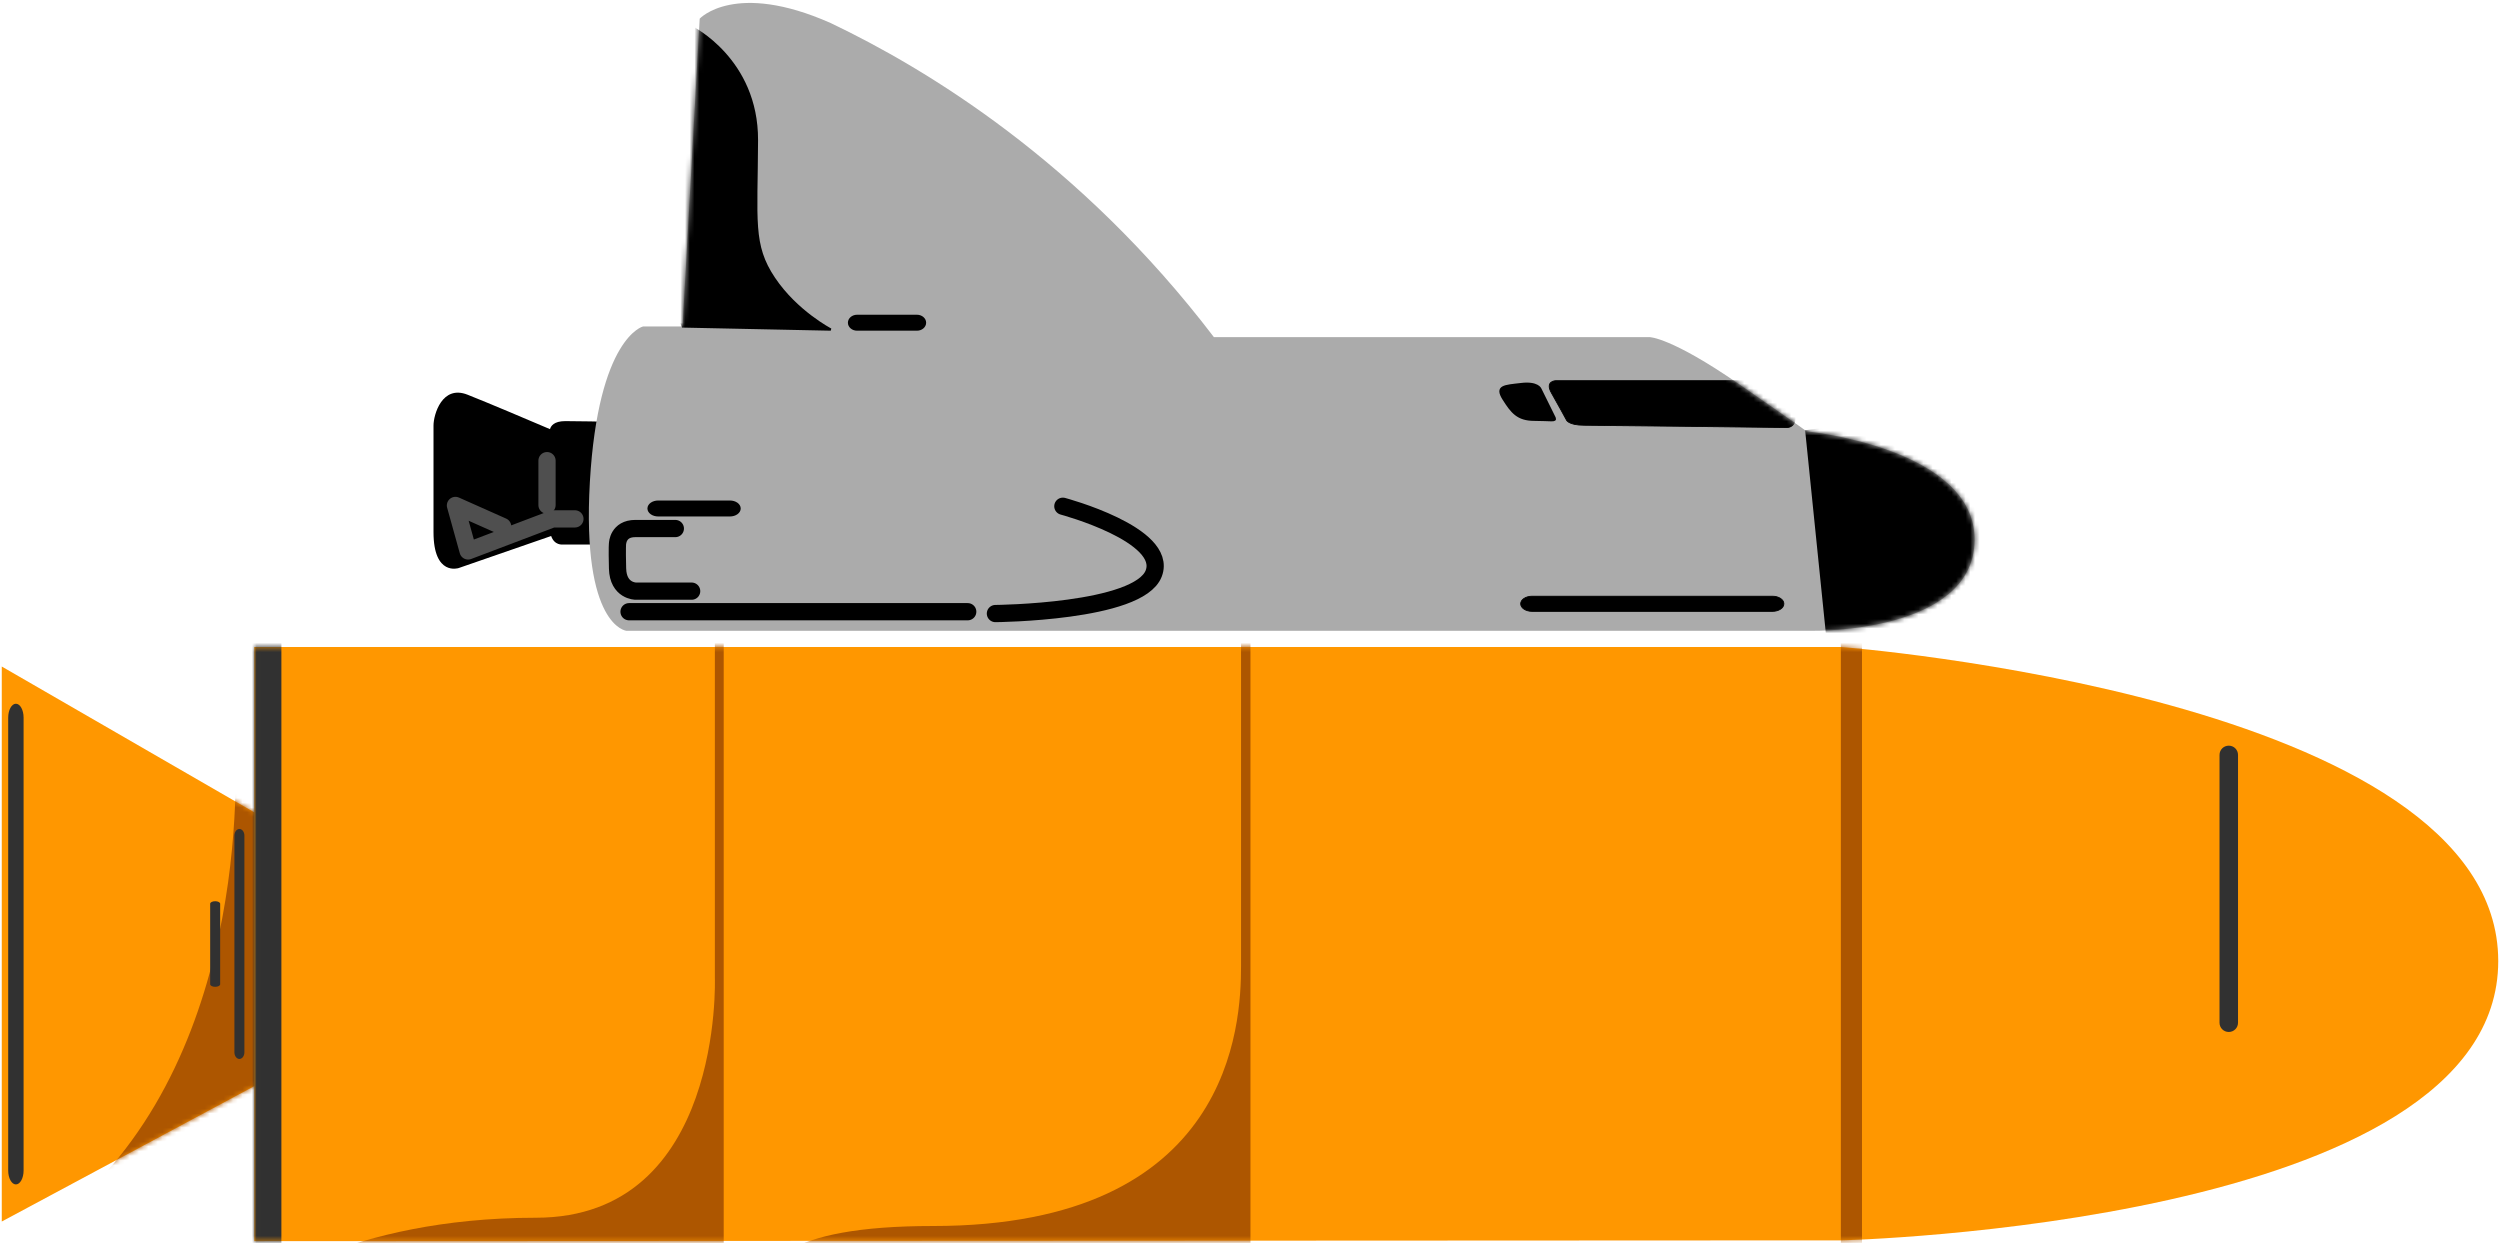 <?xml version="1.0" encoding="UTF-8"?> <svg xmlns="http://www.w3.org/2000/svg" width="531" height="264" viewBox="0 0 531 264" fill="none"> <path fill-rule="evenodd" clip-rule="evenodd" d="M0.375 259.453L0.375 141.568L57.207 174.388L57.207 228.975L0.375 259.453Z" fill="#FF9700"></path> <mask id="mask0_50_72" style="mask-type:luminance" maskUnits="userSpaceOnUse" x="0" y="141" width="58" height="119"> <path d="M0.375 259.452L0.375 141.567L57.207 174.388L57.207 228.999L0.375 259.477L0.375 259.452Z" fill="white"></path> </mask> <g mask="url(#mask0_50_72)"> <path fill-rule="evenodd" clip-rule="evenodd" d="M49.691 153.305C49.691 153.305 55.498 212.577 22.19 249.374C-11.118 286.172 70.481 235.685 70.481 235.685L63.893 160.284L49.691 153.305Z" fill="#AD5600"></path> <path d="M5.011 152.426L5.011 248.618C5.011 250.249 4.279 251.571 3.376 251.571C2.473 251.571 1.741 250.249 1.741 248.618L1.741 152.426C1.741 150.796 2.473 149.474 3.376 149.474C4.279 149.474 5.011 150.796 5.011 152.426Z" fill="#313131"></path> <path d="M51.911 177.487L51.911 223.509C51.911 224.29 51.436 224.924 50.85 224.924C50.264 224.924 49.788 224.29 49.788 223.509L49.788 177.487C49.788 176.705 50.264 176.072 50.85 176.072C51.436 176.072 51.911 176.705 51.911 177.487Z" fill="#313131"></path> <path d="M46.763 191.957L46.763 209.063C46.763 209.359 46.288 209.6 45.701 209.6C45.115 209.6 44.64 209.359 44.64 209.063L44.64 191.957C44.64 191.661 45.115 191.42 45.701 191.42C46.288 191.42 46.763 191.661 46.763 191.957Z" fill="#313131"></path> </g> <path fill-rule="evenodd" clip-rule="evenodd" d="M54.01 263.625L54.01 137.419L390.998 137.419C390.998 137.419 530.625 148.107 530.625 204.134C530.625 260.184 390.998 263.454 390.998 263.454L54.01 263.625Z" fill="#FF9700"></path> <mask id="mask1_50_72" style="mask-type:luminance" maskUnits="userSpaceOnUse" x="54" y="137" width="477" height="127"> <path d="M54.01 263.625L54.01 137.419L390.998 137.419C390.998 137.419 530.625 148.107 530.625 204.134C530.625 260.184 390.998 263.454 390.998 263.454L54.01 263.625Z" fill="white"></path> </mask> <g mask="url(#mask1_50_72)"> <path fill-rule="evenodd" clip-rule="evenodd" d="M395.488 269.506C395.488 133.149 395.488 121.534 395.488 121.534L390.998 121.265L390.998 268.091L395.488 269.506Z" fill="#AD5600"></path> <path fill-rule="evenodd" clip-rule="evenodd" d="M265.598 269.238L265.598 125.389L263.597 125.389L263.597 205.256C263.597 217.384 261.742 260.404 198.176 260.404C134.609 260.404 174.067 293.469 174.067 293.469L265.598 269.262L265.598 269.238Z" fill="#AD5600"></path> <path fill-rule="evenodd" clip-rule="evenodd" d="M153.716 270.214L153.716 133.344L151.837 133.271L151.837 207.647C151.837 207.647 153.716 258.647 113.819 258.647C73.922 258.647 53.571 274.264 53.571 274.264L153.74 270.189L153.716 270.214Z" fill="#AD5600"></path> <path fill-rule="evenodd" clip-rule="evenodd" d="M59.769 267.066L59.769 135.467L53.547 135.345L53.547 269.774L59.769 267.066Z" fill="#313131"></path> <path d="M475.355 160.333L475.355 217.237C475.355 218.316 474.481 219.19 473.403 219.19L473.379 219.19C472.301 219.19 471.427 218.316 471.427 217.237L471.427 160.333C471.427 159.254 472.301 158.38 473.379 158.38L473.403 158.38C474.481 158.38 475.355 159.254 475.355 160.333Z" fill="#313131"></path> </g> <path fill-rule="evenodd" clip-rule="evenodd" d="M126.922 115.653L119.504 115.653C119.504 115.653 117.772 115.897 117.064 113.847L97.421 120.655C97.421 120.655 92.077 122.461 92.077 113.042C92.077 103.623 92.077 92.642 92.077 90.373C92.077 88.103 93.882 81.686 99.3 83.833C103.326 85.419 112.428 89.275 116.82 91.153C116.991 90.519 117.625 89.445 120.066 89.445C123.482 89.445 128.24 89.567 128.24 89.567L126.947 115.653L126.922 115.653Z" fill="black"></path> <path d="M116.186 97.84L116.186 107.283" stroke="#4F4F4F" stroke-width="3.66" stroke-linecap="round" stroke-linejoin="round"></path> <path d="M122.115 110.211L117.381 110.211L99.422 117.019L96.737 107.356L106.767 111.822" stroke="#4F4F4F" stroke-width="3.66" stroke-linecap="round" stroke-linejoin="round"></path> <path fill-rule="evenodd" clip-rule="evenodd" d="M257.814 71.608L350.394 71.608C350.394 71.608 354.908 71.608 369.281 81.539C383.654 91.471 383.727 91.617 383.727 91.617C383.727 91.617 419.719 95.18 419.402 114.848C419.085 134.54 385.093 133.979 385.093 133.979L133.047 133.979C133.047 133.979 123.531 133.1 125.288 102.354C127.069 71.608 136.586 69.338 136.586 69.338L144.98 69.338L148.616 3.966C148.616 3.966 156.058 -4.135 176.434 4.893C196.736 14.581 229.41 34.322 257.814 71.583L257.814 71.608Z" fill="#ABABAB"></path> <mask id="mask2_50_72" style="mask-type:luminance" maskUnits="userSpaceOnUse" x="125" y="0" width="295" height="134"> <path d="M257.814 71.608L350.394 71.608C350.394 71.608 354.908 71.608 369.281 81.539C383.654 91.471 383.727 91.617 383.727 91.617C383.727 91.617 419.719 95.18 419.402 114.848C419.085 134.54 385.093 133.979 385.093 133.979L133.047 133.979C133.047 133.979 123.531 133.1 125.288 102.354C127.069 71.608 136.586 69.338 136.586 69.338L144.98 69.338L148.616 3.966C148.616 3.966 156.058 -4.135 176.434 4.893C196.736 14.581 229.41 34.322 257.814 71.583L257.814 71.608Z" fill="white"></path> </mask> <g mask="url(#mask2_50_72)"> <path fill-rule="evenodd" clip-rule="evenodd" d="M146.883 5.747C146.883 5.747 160.841 12.604 160.768 29.807C160.695 46.986 159.645 52.013 164.404 59.114C169.162 66.215 176.458 69.997 176.458 69.997L145.029 69.338L138.269 50.866L146.908 5.747L146.883 5.747Z" fill="black" stroke="black" stroke-width="0.488"></path> <path d="M194.759 67.093C195.703 67.093 196.468 67.743 196.468 68.545C196.468 69.347 195.703 69.997 194.759 69.997L182.046 69.997C181.103 69.997 180.338 69.347 180.338 68.545C180.338 67.743 181.103 67.093 182.046 67.093L194.759 67.093Z" fill="black" stroke="black" stroke-width="0.488"></path> <path d="M155.033 106.551C156.165 106.551 157.083 107.201 157.083 108.003C157.083 108.805 156.165 109.455 155.033 109.455L139.807 109.455C138.675 109.455 137.757 108.805 137.757 108.003C137.757 107.201 138.675 106.551 139.807 106.551L155.033 106.551Z" fill="black" stroke="black" stroke-width="0.488"></path> <path d="M146.907 125.56L135.048 125.56C135.048 125.56 131.29 125.56 131.168 120.753C131.046 115.946 131.168 115.458 131.168 115.458C131.168 115.458 131.242 112.261 134.926 112.261C138.586 112.261 143.442 112.261 143.442 112.261" stroke="black" stroke-width="3.66" stroke-linecap="round" stroke-linejoin="round"></path> <path fill-rule="evenodd" clip-rule="evenodd" d="M372.16 80.856L330.433 80.856C330.433 80.856 328.066 80.929 329.53 83.467C330.994 86.029 332.654 89.104 332.654 89.104C332.654 89.104 332.947 90.324 336.534 90.324C340.145 90.324 379.408 90.812 379.408 90.812C379.408 90.812 381.286 90.983 381.286 88.738C381.286 86.273 372.136 80.856 372.136 80.856L372.16 80.856Z" fill="black" stroke="black" stroke-width="0.186"></path> <path fill-rule="evenodd" clip-rule="evenodd" d="M330.189 88.738L327.163 82.613C327.163 82.613 326.602 81.149 323.064 81.588C319.501 82.003 317.622 82.003 319.355 84.76C321.087 87.493 322.332 89.153 325.87 89.153C329.433 89.153 330.555 89.543 330.189 88.762L330.189 88.738Z" fill="black" stroke="black" stroke-width="0.488"></path> <path fill-rule="evenodd" clip-rule="evenodd" d="M383.409 91.397L388.192 138.273C388.192 138.273 426.674 132.588 426.796 131.807C426.918 131.026 428.089 111.651 428.089 111.651L399.929 89.177L383.409 91.373L383.409 91.397Z" fill="black"></path> <path d="M205.545 129.928L133.609 129.928" stroke="black" stroke-width="3.66" stroke-linecap="round" stroke-linejoin="round"></path> </g> <path d="M376.455 126.634C377.803 126.634 378.895 127.355 378.895 128.244C378.895 129.134 377.803 129.855 376.455 129.855L325.431 129.855C324.083 129.855 322.991 129.134 322.991 128.244C322.991 127.355 324.083 126.634 325.431 126.634L376.455 126.634Z" fill="black" stroke="black" stroke-width="0.186"></path> <path d="M225.75 107.527C225.75 107.527 248.224 113.53 245.051 121.802C241.879 130.074 211.426 130.318 211.426 130.318" stroke="black" stroke-width="3.66" stroke-linecap="round" stroke-linejoin="round"></path> </svg> 